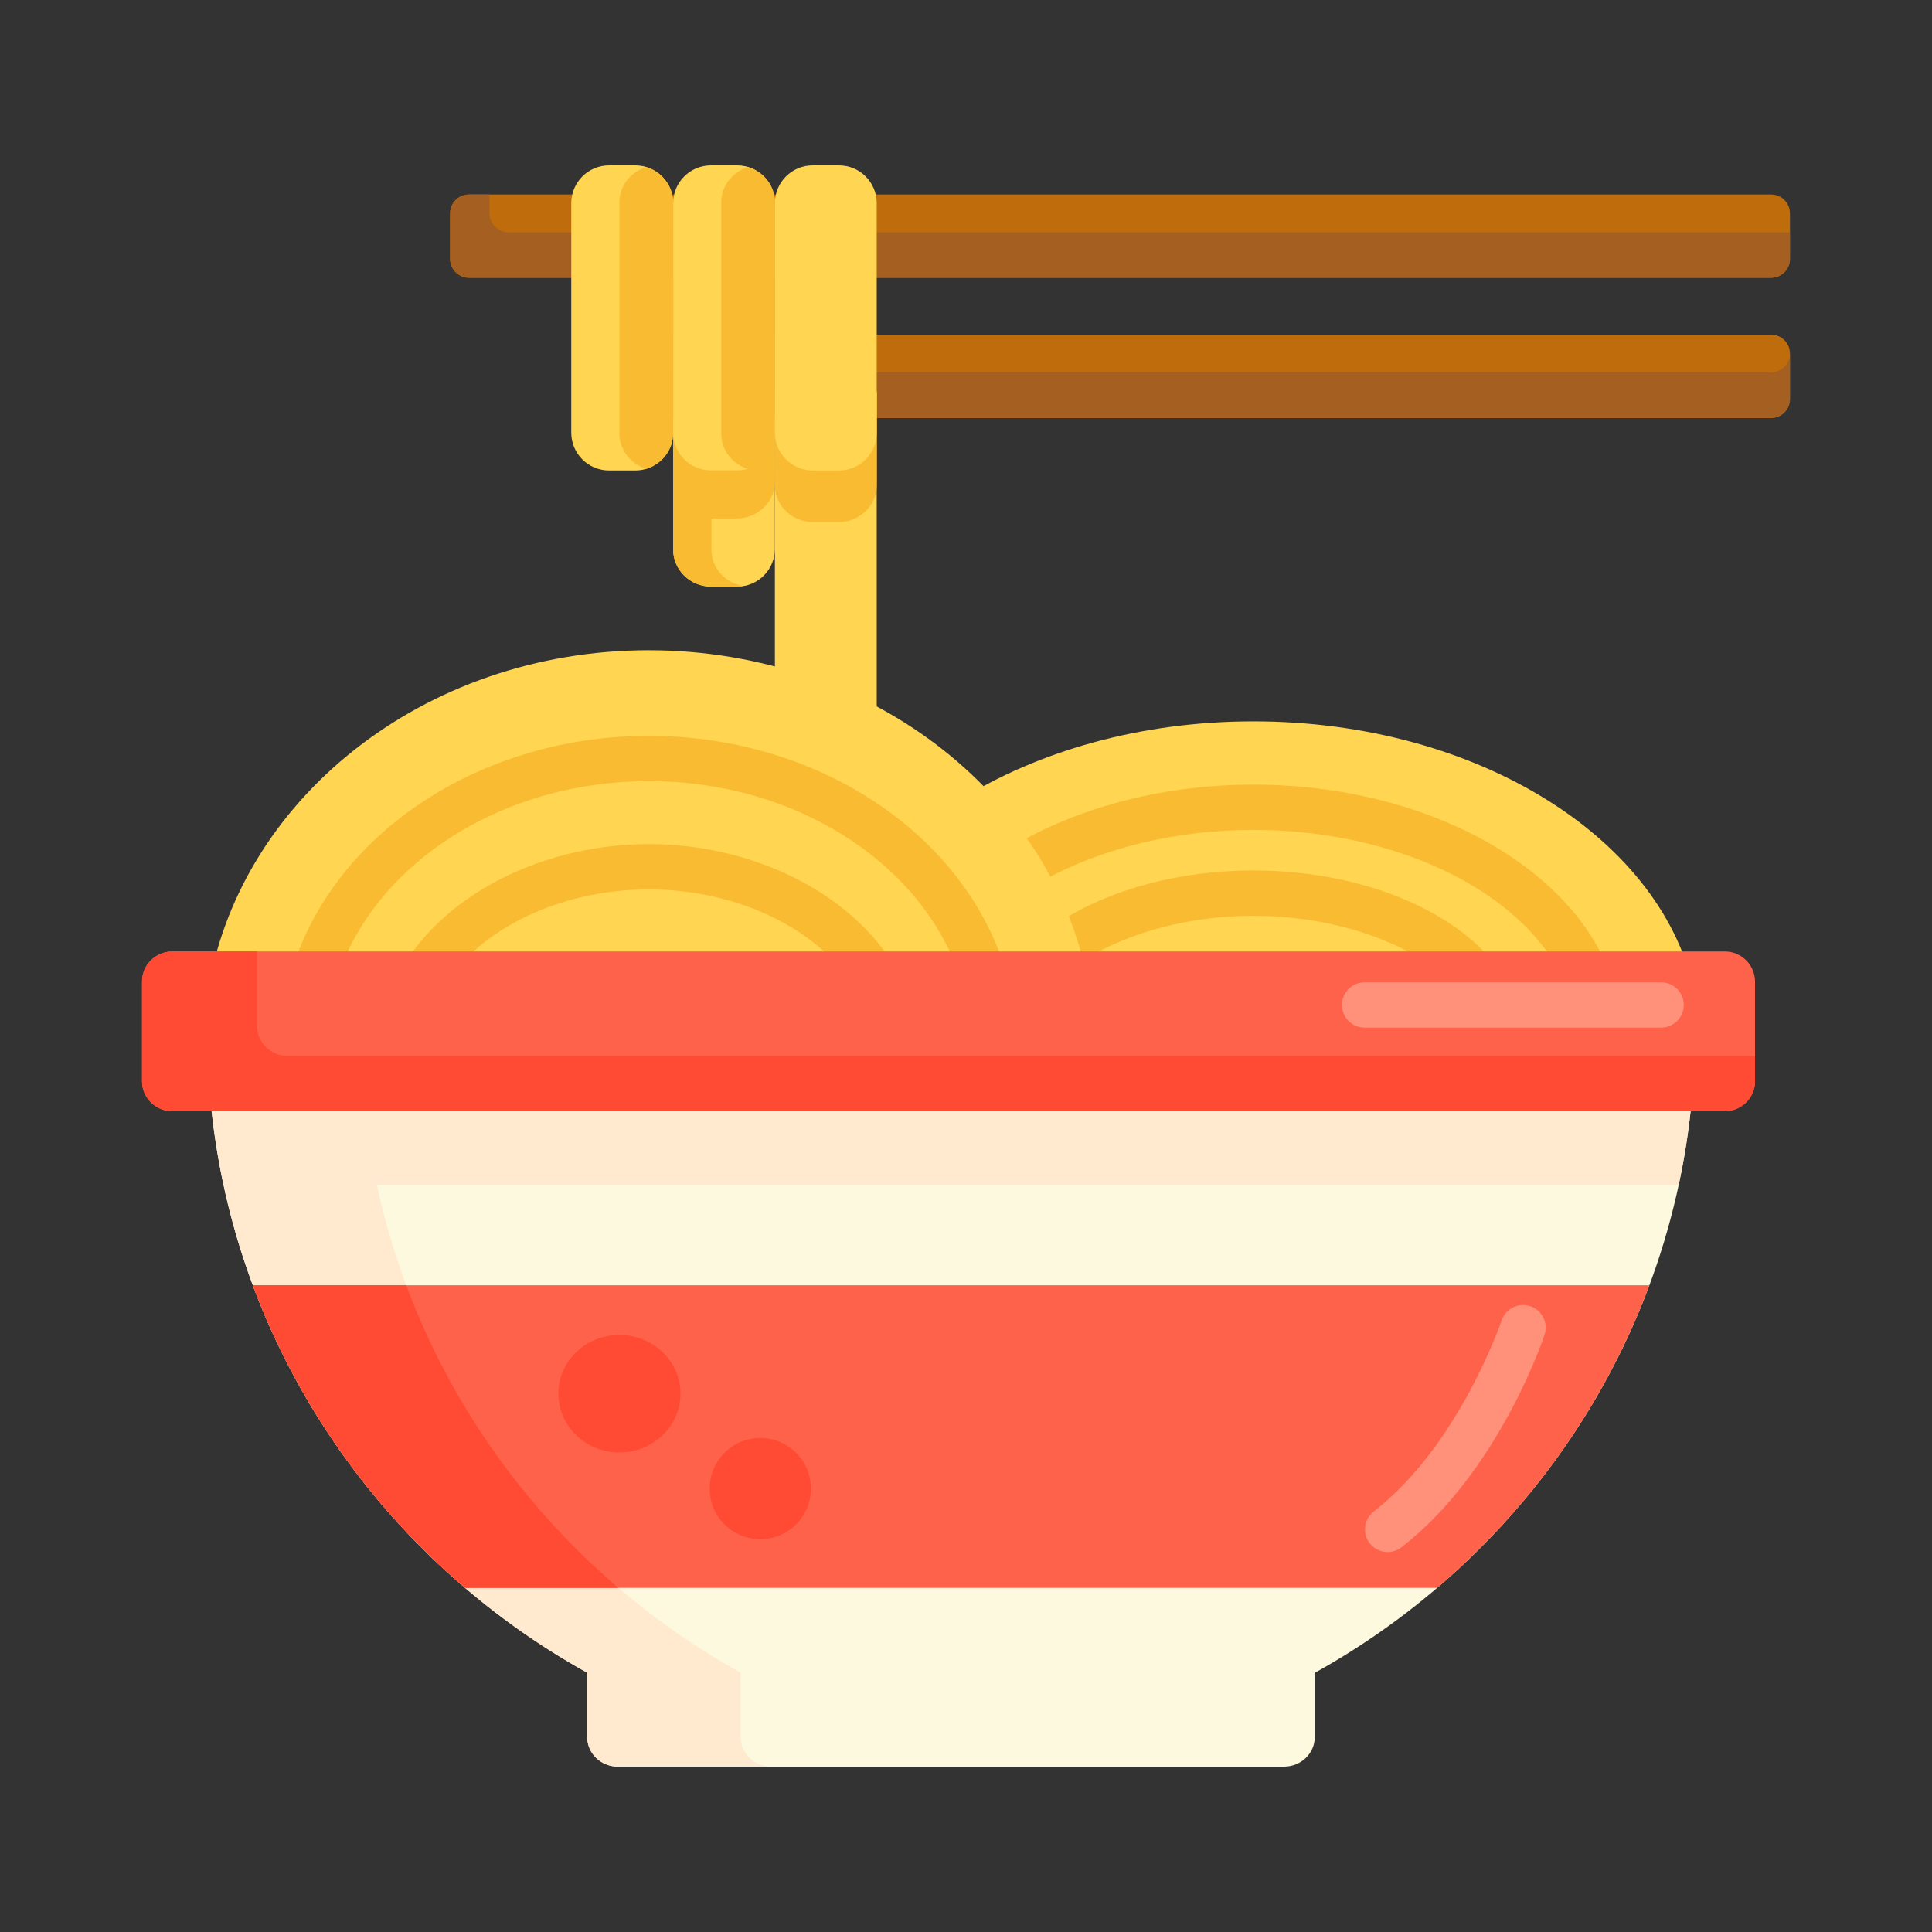 <svg xmlns="http://www.w3.org/2000/svg" width="48" height="48" viewBox="0 0 48 48" fill="none"><rect x="0" y="0" width="48" height="48" fill="#333333" stroke="none"/><path d="M44.002 10.385H16.475V8.314H44.002C44.261 8.314 44.471 8.524 44.471 8.783V9.916C44.471 10.175 44.261 10.385 44.002 10.385Z" fill="#BF6C0D"></path><path d="M44.002 6.902H11.652C11.393 6.902 11.183 6.692 11.183 6.434V5.3C11.183 5.041 11.393 4.832 11.652 4.832H44.002C44.261 4.832 44.471 5.041 44.471 5.3V6.434C44.471 6.692 44.261 6.902 44.002 6.902Z" fill="#BF6C0D"></path><path d="M43.982 9.255H16.475V10.385H43.982C44.252 10.385 44.471 10.174 44.471 9.914V8.785C44.471 9.045 44.252 9.255 43.982 9.255Z" fill="#A56021"></path><path d="M12.65 5.773C12.38 5.773 12.161 5.562 12.161 5.302V4.832H11.672C11.402 4.832 11.183 5.042 11.183 5.302V6.432C11.183 6.692 11.402 6.902 11.672 6.902H43.982C44.252 6.902 44.471 6.692 44.471 6.432V5.773H12.65Z" fill="#A56021"></path><path d="M42.111 24.733C41.379 20.887 36.747 17.922 31.141 17.922C25.536 17.922 20.904 20.887 20.172 24.733H42.111Z" fill="#FFD551"></path><path d="M39.592 25.295H22.691C22.515 25.295 22.349 25.213 22.242 25.072C22.136 24.931 22.102 24.749 22.15 24.58C22.983 21.633 26.764 19.494 31.141 19.494C35.519 19.494 39.3 21.633 40.133 24.58C40.181 24.749 40.147 24.931 40.04 25.072C39.934 25.213 39.768 25.295 39.592 25.295ZM23.52 24.17H38.763C38.305 23.297 37.484 22.504 36.384 21.888C34.922 21.07 33.06 20.619 31.141 20.619C29.222 20.619 27.361 21.07 25.899 21.888C24.799 22.504 23.977 23.297 23.52 24.17Z" fill="#F9BB32"></path><path d="M36.988 25.295H25.294C25.096 25.295 24.912 25.191 24.811 25.02C24.709 24.849 24.706 24.638 24.801 24.463C25.726 22.767 28.274 21.627 31.141 21.627C34.008 21.627 36.556 22.767 37.482 24.463C37.577 24.637 37.573 24.849 37.472 25.02C37.371 25.191 37.187 25.295 36.988 25.295ZM26.502 24.17H35.781C34.745 23.315 32.985 22.753 31.141 22.753C29.298 22.753 27.538 23.315 26.502 24.17Z" fill="#F9BB32"></path><path d="M27.088 24.739C26.356 19.892 21.724 16.155 16.118 16.155C10.513 16.155 5.881 19.892 5.149 24.739H27.088Z" fill="#FFD551"></path><path d="M21.965 25.302H10.271C10.082 25.302 9.905 25.206 9.801 25.048C9.697 24.89 9.68 24.689 9.755 24.516C10.659 22.429 13.275 20.972 16.118 20.972C18.961 20.972 21.578 22.429 22.482 24.516C22.557 24.689 22.539 24.89 22.436 25.048C22.331 25.206 22.155 25.302 21.965 25.302ZM11.259 24.177H20.977C19.994 22.92 18.132 22.097 16.118 22.097C14.105 22.097 12.243 22.92 11.259 24.177Z" fill="#F9BB32"></path><path d="M24.569 25.302H7.668C7.497 25.302 7.336 25.224 7.229 25.091C7.122 24.957 7.082 24.783 7.119 24.616C7.942 20.946 11.727 18.282 16.118 18.282C20.51 18.282 24.295 20.946 25.118 24.616C25.155 24.783 25.115 24.957 25.008 25.091C24.901 25.224 24.74 25.302 24.569 25.302ZM8.416 24.177H23.821C22.817 21.375 19.702 19.407 16.118 19.407C12.534 19.407 9.419 21.375 8.416 24.177Z" fill="#F9BB32"></path><path d="M42.111 25.623H5.149C5.149 32.466 8.955 38.428 14.589 41.558V43.157C14.589 43.562 14.93 43.891 15.351 43.891H31.903C32.324 43.891 32.665 43.562 32.665 43.157V41.561C38.302 38.432 42.111 32.468 42.111 25.623Z" fill="#FCF9DE"></path><path d="M15.785 11.689H15.13C14.613 11.689 14.193 11.269 14.193 10.751V5.047C14.193 4.529 14.613 4.109 15.13 4.109H15.785C16.303 4.109 16.723 4.529 16.723 5.047V10.751C16.723 11.269 16.303 11.689 15.785 11.689Z" fill="#FFD551"></path><path d="M21.782 9.727H19.252V18.502H21.782V9.727Z" fill="#FFD551"></path><path d="M18.315 14.574H17.66C17.142 14.574 16.723 14.154 16.723 13.636V10.369H19.252V13.636C19.252 14.154 18.833 14.574 18.315 14.574Z" fill="#FFD551"></path><path d="M16.056 4.151C15.67 4.268 15.389 4.616 15.389 5.026V10.772C15.389 11.182 15.67 11.53 16.056 11.647C16.442 11.53 16.723 11.182 16.723 10.772V5.026C16.723 4.616 16.442 4.268 16.056 4.151Z" fill="#F9BB32"></path><path d="M16.723 11.964C16.723 12.47 17.149 12.881 17.675 12.881H18.3C18.826 12.881 19.252 12.47 19.252 11.964V10.369H16.723V11.964H16.723Z" fill="#F9BB32"></path><path d="M19.253 12.056C19.253 12.562 19.679 12.972 20.205 12.972H20.83C21.356 12.972 21.782 12.562 21.782 12.056V9.727H19.252L19.253 12.056Z" fill="#F9BB32"></path><path d="M20.845 11.689H20.19C19.672 11.689 19.252 11.269 19.252 10.751V5.047C19.252 4.529 19.672 4.109 20.19 4.109H20.845C21.363 4.109 21.782 4.529 21.782 5.047V10.751C21.782 11.269 21.363 11.689 20.845 11.689Z" fill="#FFD551"></path><path d="M17.675 13.657V10.369H16.723V13.657C16.723 14.164 17.149 14.574 17.675 14.574H18.3C18.356 14.574 18.41 14.568 18.464 14.559C18.016 14.485 17.675 14.11 17.675 13.657Z" fill="#F9BB32"></path><path d="M18.316 11.686H17.662C17.144 11.686 16.724 11.266 16.724 10.749V5.047C16.724 4.529 17.144 4.109 17.662 4.109H18.316C18.834 4.109 19.254 4.529 19.254 5.047V10.749C19.254 11.266 18.834 11.686 18.316 11.686Z" fill="#FFD551"></path><path d="M18.587 4.151C18.201 4.268 17.92 4.616 17.92 5.027V10.778C17.92 11.189 18.201 11.536 18.587 11.653C18.974 11.536 19.254 11.189 19.254 10.778V5.027C19.254 4.616 18.974 4.268 18.587 4.151Z" fill="#F9BB32"></path><path d="M42.111 25.623H8.959H5.149C5.149 25.77 5.151 25.915 5.155 26.061C5.155 26.094 5.156 26.127 5.157 26.161C5.162 26.306 5.167 26.451 5.175 26.595C5.175 26.601 5.176 26.607 5.176 26.613C5.184 26.755 5.193 26.897 5.204 27.038C5.206 27.064 5.208 27.09 5.21 27.116C5.222 27.264 5.236 27.412 5.252 27.559C5.252 27.562 5.253 27.566 5.253 27.57C5.269 27.717 5.287 27.864 5.306 28.011C5.308 28.026 5.31 28.04 5.312 28.055C5.353 28.362 5.402 28.667 5.459 28.97C5.46 28.974 5.461 28.978 5.461 28.982C5.49 29.136 5.521 29.289 5.554 29.441V29.441C6.673 34.644 10.034 39.027 14.589 41.558V43.157C14.589 43.562 14.93 43.891 15.351 43.891H19.162C18.741 43.891 18.4 43.563 18.4 43.157V41.558C13.844 39.027 10.484 34.644 9.364 29.441H41.706C41.971 28.21 42.111 26.933 42.111 25.623Z" fill="#FFEACF"></path><path d="M6.281 31.932C7.373 34.864 9.205 37.444 11.553 39.449H35.707C38.055 37.444 39.886 34.864 40.978 31.932H6.281Z" fill="#FF624B"></path><path d="M10.092 31.932H6.281C7.373 34.864 9.205 37.444 11.553 39.449H15.363C13.015 37.444 11.184 34.864 10.092 31.932Z" fill="#FF4B34"></path><path d="M42.853 27.608H4.279C3.865 27.608 3.529 27.272 3.529 26.858V24.389C3.529 23.975 3.865 23.639 4.279 23.639H42.853C43.267 23.639 43.603 23.975 43.603 24.389V26.858C43.603 27.272 43.267 27.608 42.853 27.608Z" fill="#FF624B"></path><path d="M7.149 26.233C6.728 26.233 6.387 25.904 6.387 25.499V23.639H4.291C3.87 23.639 3.529 23.968 3.529 24.373V26.875C3.529 27.279 3.87 27.608 4.291 27.608H42.841C43.262 27.608 43.603 27.279 43.603 26.875V26.233H7.149Z" fill="#FF4B34"></path><path d="M34.475 38.56C34.307 38.56 34.141 38.485 34.03 38.342C33.84 38.096 33.885 37.743 34.13 37.553C36.249 35.91 37.297 32.838 37.307 32.807C37.406 32.513 37.724 32.354 38.019 32.453C38.313 32.551 38.472 32.869 38.374 33.164C38.328 33.303 37.213 36.586 34.819 38.442C34.717 38.521 34.596 38.56 34.475 38.56Z" fill="#FF9079"></path><path d="M41.27 25.531H33.903C33.593 25.531 33.341 25.279 33.341 24.969C33.341 24.658 33.593 24.406 33.903 24.406H41.27C41.581 24.406 41.833 24.658 41.833 24.969C41.833 25.279 41.581 25.531 41.27 25.531Z" fill="#FF9079"></path><path d="M15.389 36.086C16.227 36.086 16.907 35.432 16.907 34.626C16.907 33.819 16.227 33.166 15.389 33.166C14.551 33.166 13.872 33.819 13.872 34.626C13.872 35.432 14.551 36.086 15.389 36.086Z" fill="#FF4B34"></path><path d="M18.889 38.242C19.584 38.242 20.147 37.679 20.147 36.984C20.147 36.289 19.584 35.726 18.889 35.726C18.194 35.726 17.631 36.289 17.631 36.984C17.631 37.679 18.194 38.242 18.889 38.242Z" fill="#FF4B34"></path></svg>